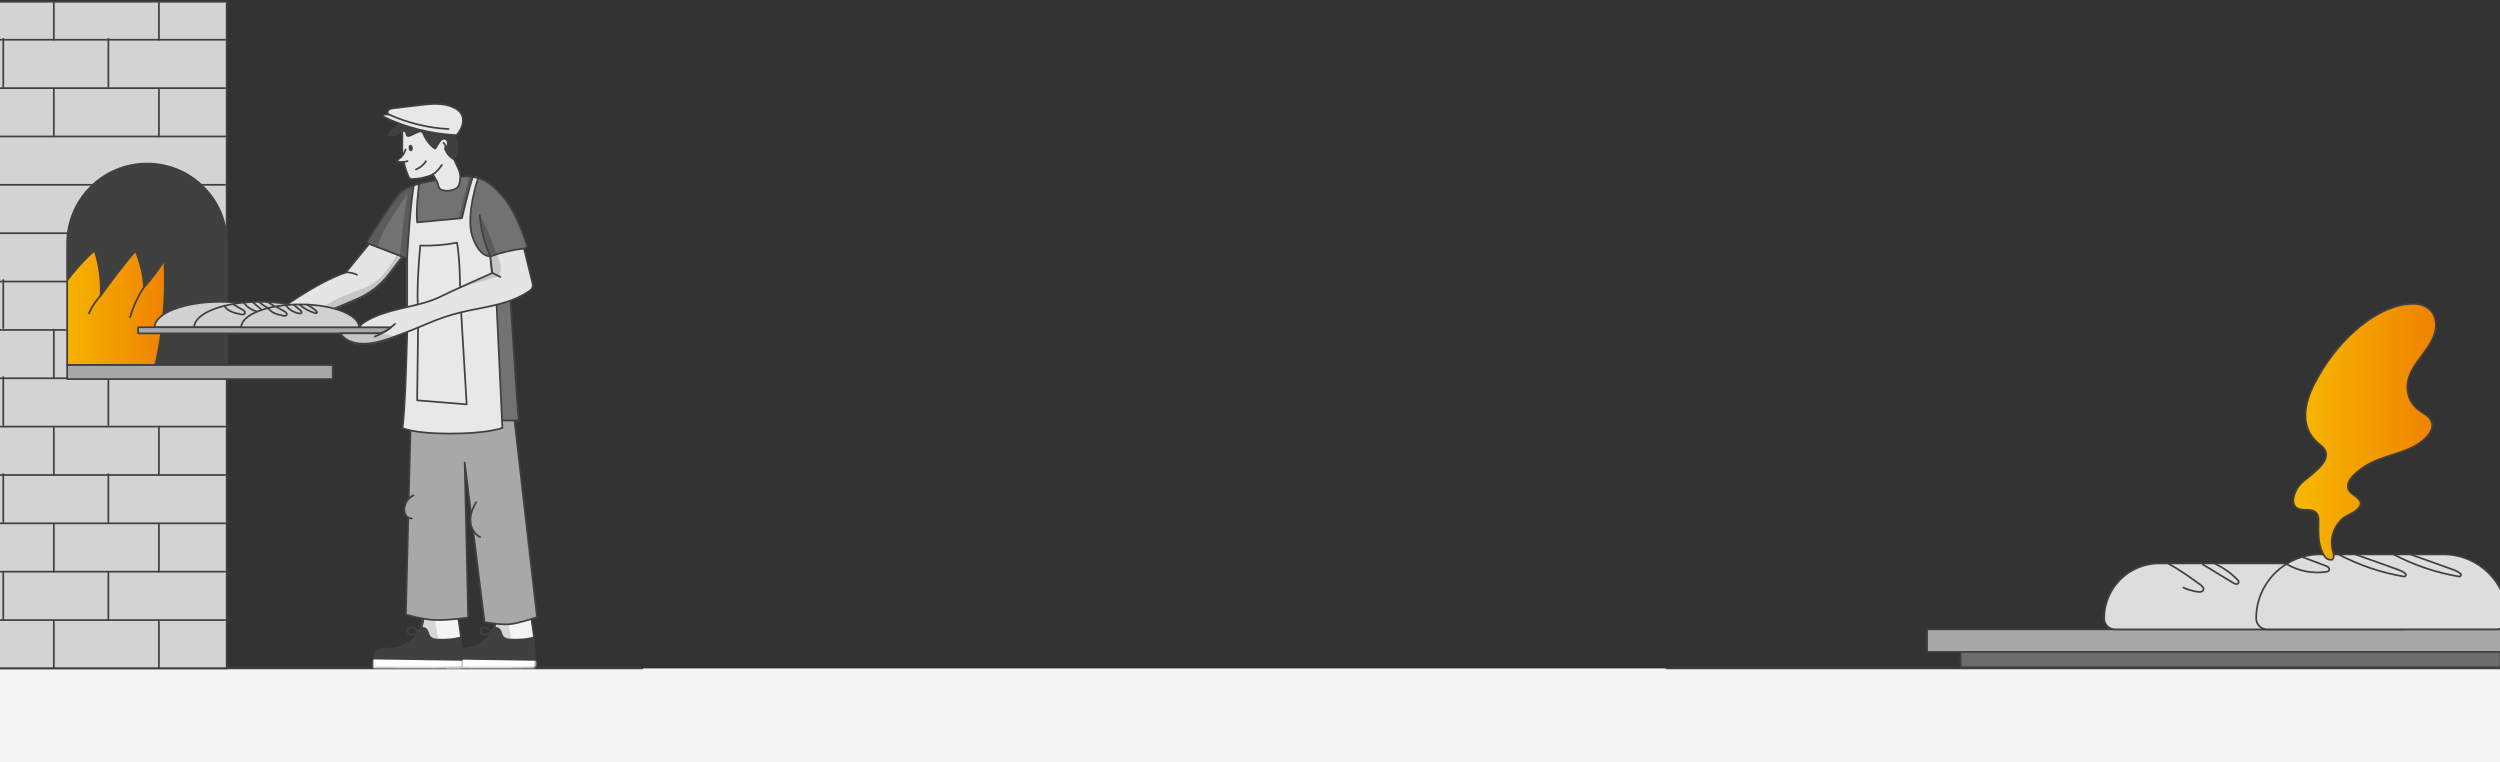 <?xml version="1.0" encoding="UTF-8"?>
<svg xmlns="http://www.w3.org/2000/svg" width="1440" height="439" viewBox="0 0 1440 439" fill="none">
  <rect x="0" y="0" width="1440" height="439" fill="#333333" stroke="none"/>
  <rect y="385" width="1440" height="54" fill="#F5F5F5"></rect>
  <path d="M1440 385L960 385" stroke="#404040" stroke-linecap="round" stroke-linejoin="round"></path>
  <path d="M370 385L0 385" stroke="#404040" stroke-linecap="round" stroke-linejoin="round"></path>
  <path d="M130.562 1H-17V385H130.562V1Z" fill="#D3D3D3"></path>
  <mask id="mask0_901_47489" style="mask-type:luminance" maskUnits="userSpaceOnUse" x="-17" y="1" width="148" height="384">
    <path d="M130.562 1H-17V385H130.562V1Z" fill="white"></path>
  </mask>
  <g mask="url(#mask0_901_47489)">
    <path d="M144.06 50.753H-29.359" stroke="#404040" stroke-linecap="round" stroke-linejoin="round"></path>
    <path d="M143.497 78.6H-29.922" stroke="#404040" stroke-linecap="round" stroke-linejoin="round"></path>
    <path d="M143.497 106.456H-29.922" stroke="#404040" stroke-linecap="round" stroke-linejoin="round"></path>
    <path d="M143.497 134.312H-29.922" stroke="#404040" stroke-linecap="round" stroke-linejoin="round"></path>
    <path d="M143.497 162.169H-29.922" stroke="#404040" stroke-linecap="round" stroke-linejoin="round"></path>
    <path d="M143.497 385H-29.922" stroke="#404040" stroke-linecap="round" stroke-linejoin="round"></path>
    <path d="M143.497 357.144H-29.922" stroke="#404040" stroke-linecap="round" stroke-linejoin="round"></path>
    <path d="M143.497 329.297H-29.922" stroke="#404040" stroke-linecap="round" stroke-linejoin="round"></path>
    <path d="M143.497 301.441H-29.922" stroke="#404040" stroke-linecap="round" stroke-linejoin="round"></path>
    <path d="M143.497 273.584H-29.922" stroke="#404040" stroke-linecap="round" stroke-linejoin="round"></path>
    <path d="M143.497 245.728H-29.922" stroke="#404040" stroke-linecap="round" stroke-linejoin="round"></path>
    <path d="M143.497 217.872H-29.922" stroke="#404040" stroke-linecap="round" stroke-linejoin="round"></path>
    <path d="M143.497 190.025H-29.922" stroke="#404040" stroke-linecap="round" stroke-linejoin="round"></path>
    <path d="M143.497 22.898H-29.922" stroke="#404040" stroke-linecap="round" stroke-linejoin="round"></path>
    <path d="M31.008 22.897V1" stroke="#404040" stroke-linecap="round" stroke-linejoin="round"></path>
    <path d="M91.533 22.897V1" stroke="#404040" stroke-linecap="round" stroke-linejoin="round"></path>
    <path d="M31.008 78.6V50.924" stroke="#404040" stroke-linecap="round" stroke-linejoin="round"></path>
    <path d="M91.533 78.6V50.924" stroke="#404040" stroke-linecap="round" stroke-linejoin="round"></path>
    <path d="M31.008 217.5V189.824" stroke="#404040" stroke-linecap="round" stroke-linejoin="round"></path>
    <path d="M91.533 217.5V189.824" stroke="#404040" stroke-linecap="round" stroke-linejoin="round"></path>
    <path d="M31.008 273.403V245.718" stroke="#404040" stroke-linecap="round" stroke-linejoin="round"></path>
    <path d="M91.533 273.403V245.718" stroke="#404040" stroke-linecap="round" stroke-linejoin="round"></path>
    <path d="M31.008 329.307V301.622" stroke="#404040" stroke-linecap="round" stroke-linejoin="round"></path>
    <path d="M91.533 329.307V301.622" stroke="#404040" stroke-linecap="round" stroke-linejoin="round"></path>
    <path d="M31.008 385.633V357.947" stroke="#404040" stroke-linecap="round" stroke-linejoin="round"></path>
    <path d="M91.533 385.633V357.947" stroke="#404040" stroke-linecap="round" stroke-linejoin="round"></path>
    <path d="M1.893 50.06V22.385" stroke="#404040" stroke-linecap="round" stroke-linejoin="round"></path>
    <path d="M62.422 50.06V22.385" stroke="#404040" stroke-linecap="round" stroke-linejoin="round"></path>
    <path d="M1.893 188.96V161.284" stroke="#404040" stroke-linecap="round" stroke-linejoin="round"></path>
    <path d="M62.422 188.96V161.284" stroke="#404040" stroke-linecap="round" stroke-linejoin="round"></path>
    <path d="M1.893 244.864V217.178" stroke="#404040" stroke-linecap="round" stroke-linejoin="round"></path>
    <path d="M62.422 244.864V217.178" stroke="#404040" stroke-linecap="round" stroke-linejoin="round"></path>
    <path d="M1.893 300.768V273.082" stroke="#404040" stroke-linecap="round" stroke-linejoin="round"></path>
    <path d="M62.422 300.768V273.082" stroke="#404040" stroke-linecap="round" stroke-linejoin="round"></path>
    <path d="M1.893 357.093V329.407" stroke="#404040" stroke-linecap="round" stroke-linejoin="round"></path>
    <path d="M62.422 357.093V329.407" stroke="#404040" stroke-linecap="round" stroke-linejoin="round"></path>
  </g>
  <path d="M130.562 1H-17V385H130.562V1Z" stroke="#404040" stroke-miterlimit="10"></path>
  <path d="M1459.66 362.507H1110V375.489H1459.66V362.507Z" fill="#A8A8A8" stroke="#404040" stroke-linecap="round" stroke-linejoin="round"></path>
  <path d="M1440.36 375.489H1129.31V384.363H1440.36V375.489Z" fill="#6D6D6D" stroke="#404040" stroke-linecap="round" stroke-linejoin="round"></path>
  <path d="M1243.7 324.503H1358.11C1375.61 324.503 1389.82 338.714 1389.82 356.209C1389.82 359.695 1386.99 362.523 1383.5 362.523H1218.3C1214.82 362.523 1211.99 359.695 1211.99 356.209C1211.99 338.714 1226.2 324.503 1243.7 324.503Z" fill="#DDDDDD" stroke="#404040" stroke-linecap="round" stroke-linejoin="round"></path>
  <path d="M1336.44 319.317H1407.45C1427.8 319.317 1444.32 335.836 1444.32 356.193C1444.32 359.678 1441.49 362.507 1438.01 362.507H1305.86C1302.38 362.507 1299.55 359.678 1299.55 356.193C1299.55 335.836 1316.07 319.317 1336.42 319.317H1336.44Z" fill="#DDDDDD" stroke="#404040" stroke-linecap="round" stroke-linejoin="round"></path>
  <path d="M1248.75 324.503C1255.55 328.258 1261.11 332.248 1267.4 336.795C1268.46 337.552 1269.64 338.782 1269.09 339.96C1268.6 341.021 1267.13 341.072 1265.99 340.903C1263.11 340.499 1260.3 339.674 1257.64 338.495" stroke="#404040" stroke-linecap="round" stroke-linejoin="round"></path>
  <path d="M1276.08 324.807C1280.79 327.063 1285.1 330.144 1288.76 333.882C1289.16 334.303 1289.6 334.808 1289.51 335.398C1289.43 336.054 1288.71 336.459 1288.05 336.425C1287.39 336.391 1286.8 336.038 1286.23 335.701C1280.42 332.165 1274.6 328.629 1268.79 325.093" stroke="#404040" stroke-linecap="round" stroke-linejoin="round"></path>
  <path d="M1317.34 325.059C1324.1 328.982 1332.18 330.532 1339.91 329.37C1340.5 329.286 1341.15 329.134 1341.47 328.646C1341.84 328.09 1341.64 327.299 1341.17 326.81C1340.7 326.322 1340.06 326.069 1339.42 325.834C1335.04 324.2 1330.66 322.567 1326.27 320.917" stroke="#404040" stroke-linecap="round" stroke-linejoin="round"></path>
  <path d="M1347.17 319.435C1358.9 325.581 1371.6 329.875 1384.66 332.081C1385.66 332.249 1386.21 330.986 1385.44 330.33C1384.01 329.134 1382.11 328.393 1380.32 327.77C1372.66 325.043 1364.34 322.062 1356.7 319.334" stroke="#404040" stroke-linecap="round" stroke-linejoin="round"></path>
  <path d="M1378.87 319.436C1390.61 325.582 1403.3 329.876 1416.37 332.081C1417.36 332.25 1417.92 330.987 1417.14 330.33C1415.71 329.135 1413.81 328.394 1412.02 327.771C1404.36 325.043 1396.04 322.063 1388.4 319.335" stroke="#404040" stroke-linecap="round" stroke-linejoin="round"></path>
  <path d="M1352.69 296.687C1355.15 295.373 1357.72 294.178 1359.15 291.837C1361.34 288.285 1356.75 286.062 1354.41 284.058C1347.27 277.963 1360.62 269.274 1365.01 266.951C1375.6 261.36 1391.48 260.249 1399.09 250.113C1400.56 248.159 1401.47 245.566 1400.73 243.226C1399.63 239.74 1395.86 238.141 1393.15 236.12C1387.73 232.079 1385.59 225.478 1387.1 218.945C1389.87 207.041 1403.47 199.262 1403.07 186.532C1402.85 179.494 1397.6 175.234 1390.86 175.015C1378.08 174.611 1365.2 182.625 1355.99 190.859C1346.58 199.262 1338.98 209.701 1333.16 220.848C1327.4 231.877 1324.43 245.853 1334.94 255.012C1336.14 256.056 1337.45 256.966 1338.43 258.195C1344.52 265.738 1329.42 274.275 1325.31 278.552C1321.42 282.593 1317.45 292.881 1326.3 293.622C1328.07 293.774 1329.87 293.572 1331.61 293.993C1334.5 294.683 1335.5 297.007 1335.5 299.751C1335.5 306.52 1334.86 312.228 1337.87 318.559C1338.59 320.092 1339.59 321.675 1341.2 322.213C1344.71 323.392 1344.5 320.125 1343.9 318.139C1343.07 315.411 1342.82 312.632 1343.28 309.804C1343.9 305.813 1345.85 302.058 1348.76 299.263C1349.88 298.202 1351.26 297.411 1352.69 296.653V296.687Z" fill="url(#paint0_linear_901_47489)" stroke="#404040" stroke-linecap="round" stroke-linejoin="round"></path>
  <path d="M84.707 94.213C59.287 94.213 38.68 114.821 38.68 140.241V210.279H130.735V140.241C130.735 114.821 110.128 94.213 84.707 94.213Z" fill="#404040"></path>
  <mask id="mask1_901_47489" style="mask-type:luminance" maskUnits="userSpaceOnUse" x="38" y="94" width="93" height="117">
    <path d="M84.707 94.213C59.287 94.213 38.68 114.821 38.68 140.241V210.279H130.735V140.241C130.735 114.821 110.128 94.213 84.707 94.213Z" fill="white"></path>
  </mask>
  <g mask="url(#mask1_901_47489)">
    <path d="M88.376 214.8C93.735 193.558 95.859 171.505 94.66 149.637C91.505 155.348 87.212 160.672 82.885 165.555C82.752 158.425 80.743 151.065 78.072 144.454C71.082 152.449 64.242 161.712 57.984 170.297C58.416 161.659 57.218 152.457 54.459 144.269C45.318 152.237 37.932 162.109 30.934 172.016C32.115 189.424 34.036 206.268 35.226 223.685C51.973 220.715 71.638 217.797 88.376 214.818V214.8Z" fill="url(#paint1_linear_901_47489)" stroke="#404040" stroke-linecap="round" stroke-linejoin="round"></path>
    <path d="M82.628 165.899C79.244 171.091 76.635 176.785 74.916 182.743" stroke="#404040" stroke-linecap="round" stroke-linejoin="round"></path>
    <path d="M57.887 170.297C55.164 173.321 52.898 176.758 51.215 180.46" stroke="#404040" stroke-linecap="round" stroke-linejoin="round"></path>
  </g>
  <path d="M84.707 94.213C59.287 94.213 38.68 114.821 38.68 140.241V210.279H130.735V140.241C130.735 114.821 110.128 94.213 84.707 94.213Z" stroke="#404040" stroke-miterlimit="10"></path>
  <path d="M191.642 210.279H38.69V218.344H191.642V210.279Z" fill="#A8A8A8" stroke="#404040" stroke-linecap="round" stroke-linejoin="round"></path>
  <path d="M231.746 147.804L223.839 158.108C219.124 164.251 212.892 169.081 205.761 172.122L187.992 179.694H159.293C159.293 179.694 180.967 163.246 199.16 156.935L212.672 140.426L231.746 147.804Z" fill="#E5E5E5"></path>
  <mask id="mask2_901_47489" style="mask-type:luminance" maskUnits="userSpaceOnUse" x="159" y="140" width="73" height="40">
    <path d="M231.746 147.804L223.839 158.108C219.124 164.251 212.892 169.081 205.761 172.122L187.992 179.694H159.293C159.293 179.694 180.967 163.246 199.16 156.935L212.672 140.426L231.746 147.804Z" fill="white"></path>
  </mask>
  <g mask="url(#mask2_901_47489)">
    <path d="M230.717 143.07C226.292 150.906 221.559 159.077 213.882 163.775C209.73 166.313 204.988 167.662 200.449 169.425C195.592 171.311 190.938 173.708 186.575 176.555C185.623 177.181 184.557 178.133 184.848 179.235C185.033 179.922 185.738 180.381 186.443 180.487C187.148 180.592 187.862 180.434 188.558 180.266C195.204 178.697 201.877 177.12 208.179 174.502C214.481 171.875 220.439 168.129 224.758 162.849C229.077 157.57 230.725 152.475 233.828 146.711C232.55 145.891 231.404 144.428 230.708 143.079L230.717 143.07Z" fill="#C6C6C6"></path>
  </g>
  <path d="M231.746 147.804L223.839 158.108C219.124 164.251 212.892 169.081 205.761 172.122L187.992 179.694H159.293C159.293 179.694 180.967 163.246 199.16 156.935L212.672 140.426L231.746 147.804Z" stroke="#404040" stroke-linecap="round" stroke-linejoin="round"></path>
  <path d="M304.472 343.628C304.375 347.48 307.689 364.589 307.61 368.44C307.592 369.057 307.61 369.26 307.046 369.586C306.209 370.071 305.177 370.335 304.234 370.512C302.295 370.891 300.294 370.864 298.32 370.82C296.099 370.776 293.807 370.714 291.771 369.824C290.246 369.163 288.95 368.079 287.681 367.012C286.729 366.21 285.777 365.408 285.019 364.421C284.684 363.989 284.393 363.496 284.358 362.958C284.296 361.98 285.019 361.098 285.231 360.173C285.416 359.371 285.663 358.577 285.883 357.784C285.962 357.511 283.441 340.702 283.53 340.711L304.463 343.62L304.472 343.628Z" fill="#F4F4F4"></path>
  <mask id="mask3_901_47489" style="mask-type:luminance" maskUnits="userSpaceOnUse" x="283" y="340" width="25" height="31">
    <path d="M304.472 343.628C304.375 347.48 307.689 364.589 307.61 368.44C307.592 369.057 307.61 369.26 307.046 369.586C306.209 370.071 305.177 370.335 304.234 370.512C302.295 370.891 300.294 370.864 298.32 370.82C296.099 370.776 293.807 370.714 291.771 369.824C290.246 369.163 288.95 368.079 287.681 367.012C286.729 366.21 285.777 365.408 285.019 364.421C284.684 363.989 284.393 363.496 284.358 362.958C284.296 361.98 285.019 361.098 285.231 360.173C285.416 359.371 285.663 358.577 285.883 357.784C285.962 357.511 283.441 340.702 283.53 340.711L304.463 343.62L304.472 343.628Z" fill="white"></path>
  </mask>
  <g mask="url(#mask3_901_47489)">
    <path d="M292.697 357.67C291.604 351.35 290.502 344.968 288.096 339.028C287.893 338.525 287.664 338.005 287.258 337.644C286.544 337.009 285.478 337.027 284.526 337.071C283.724 337.115 282.834 337.194 282.296 337.785C281.829 338.305 281.758 339.063 281.732 339.759C281.423 347.727 282.781 355.66 284.129 363.513C284.394 365.047 284.676 366.634 285.592 367.885C286.976 369.78 292.229 372.151 294.125 369.727C295.138 368.441 294.107 365.858 293.86 364.439C293.472 362.183 293.084 359.917 292.688 357.661L292.697 357.67Z" fill="#D6D6D6"></path>
  </g>
  <path d="M304.472 343.628C304.375 347.48 307.689 364.589 307.61 368.44C307.592 369.057 307.61 369.26 307.046 369.586C306.209 370.071 305.177 370.335 304.234 370.512C302.295 370.891 300.294 370.864 298.32 370.82C296.099 370.776 293.807 370.714 291.771 369.824C290.246 369.163 288.95 368.079 287.681 367.012C286.729 366.21 285.777 365.408 285.019 364.421C284.684 363.989 284.393 363.496 284.358 362.958C284.296 361.98 285.019 361.098 285.231 360.173C285.416 359.371 285.663 358.577 285.883 357.784C285.962 357.511 283.441 340.702 283.53 340.711L304.463 343.62L304.472 343.628Z" stroke="#404040" stroke-linecap="round" stroke-linejoin="round"></path>
  <path d="M284.658 361.248C285.901 360.913 287.32 361.38 288.122 362.394C289.127 363.654 289.145 365.54 290.282 366.695C291.207 367.638 292.644 367.832 293.957 367.903C298.347 368.141 303.459 367.894 307.646 366.554C308.606 372.116 308.562 377.493 308.571 383.098C308.571 383.927 307.91 384.614 307.082 384.632C292.432 384.976 256.902 384.703 256.902 384.703L257.087 380.234C257.087 380.234 257.087 376.241 258.595 374.989C260.102 373.738 262.112 373.288 264.068 373.138C266.016 372.988 267.991 373.103 269.93 372.803C273.253 372.283 276.294 370.556 278.832 368.352C279.581 367.7 280.313 367.224 280.903 366.413C281.6 365.444 282.084 364.483 282.375 363.355C282.631 362.35 283.689 361.512 284.649 361.257L284.658 361.248Z" fill="#404040"></path>
  <mask id="mask4_901_47489" style="mask-type:luminance" maskUnits="userSpaceOnUse" x="256" y="361" width="53" height="24">
    <path d="M284.658 361.248C285.901 360.913 287.32 361.38 288.122 362.394C289.127 363.654 289.145 365.54 290.282 366.695C291.207 367.638 292.644 367.832 293.957 367.903C298.347 368.141 303.459 367.894 307.646 366.554C308.606 372.116 308.562 377.493 308.571 383.098C308.571 383.927 307.91 384.614 307.082 384.632C292.432 384.976 256.902 384.703 256.902 384.703L257.087 380.234C257.087 380.234 257.087 376.241 258.595 374.989C260.102 373.738 262.112 373.288 264.068 373.138C266.016 372.988 267.991 373.103 269.93 372.803C273.253 372.283 276.294 370.556 278.832 368.352C279.581 367.7 280.313 367.224 280.903 366.413C281.6 365.444 282.084 364.483 282.375 363.355C282.631 362.35 283.689 361.512 284.649 361.257L284.658 361.248Z" fill="white"></path>
  </mask>
  <g mask="url(#mask4_901_47489)">
    <path d="M311.559 380.648L253.896 379.775L258.392 387.109L303.556 387.461L311.065 385.804L311.559 380.648Z" fill="white"></path>
  </g>
  <path d="M282.552 365.735C282.596 364.501 282.27 363.205 281.423 362.306C280.577 361.407 279.167 360.992 278.048 361.521C276.937 362.05 276.382 363.619 277.087 364.633C277.66 365.452 278.788 365.682 279.775 365.567C280.762 365.452 281.706 365.082 282.702 364.95C283.698 364.818 284.817 365.003 285.434 365.787C285.936 366.431 285.972 367.4 285.504 368.07C285.037 368.74 284.121 369.057 283.345 368.811C282.569 368.564 281.996 367.771 282.005 366.96" stroke="#404040" stroke-linecap="round" stroke-linejoin="round"></path>
  <path d="M262.4 343.628C262.303 347.48 265.617 364.589 265.538 368.44C265.52 369.057 265.538 369.26 264.974 369.586C264.136 370.071 263.105 370.335 262.162 370.512C260.223 370.891 258.222 370.864 256.248 370.82C254.026 370.776 251.735 370.714 249.699 369.824C248.174 369.163 246.878 368.079 245.609 367.012C244.657 366.21 243.705 365.408 242.947 364.421C242.612 363.989 242.321 363.496 242.286 362.958C242.224 361.98 242.947 361.098 243.158 360.173C243.344 359.371 243.59 358.577 243.811 357.784C243.89 357.511 241.369 340.702 241.457 340.711L262.391 343.62L262.4 343.628Z" fill="#F4F4F4"></path>
  <mask id="mask5_901_47489" style="mask-type:luminance" maskUnits="userSpaceOnUse" x="241" y="340" width="25" height="31">
    <path d="M262.4 343.628C262.303 347.48 265.617 364.589 265.538 368.44C265.52 369.057 265.538 369.26 264.974 369.586C264.136 370.071 263.105 370.335 262.162 370.512C260.223 370.891 258.222 370.864 256.248 370.82C254.026 370.776 251.735 370.714 249.699 369.824C248.174 369.163 246.878 368.079 245.609 367.012C244.657 366.21 243.705 365.408 242.947 364.421C242.612 363.989 242.321 363.496 242.286 362.958C242.224 361.98 242.947 361.098 243.158 360.173C243.344 359.371 243.59 358.577 243.811 357.784C243.89 357.511 241.369 340.702 241.457 340.711L262.391 343.62L262.4 343.628Z" fill="white"></path>
  </mask>
  <g mask="url(#mask5_901_47489)">
    <path d="M250.626 357.67C249.533 351.35 248.432 344.968 246.025 339.028C245.823 338.525 245.593 338.005 245.188 337.644C244.474 337.009 243.407 337.027 242.456 337.071C241.653 337.115 240.763 337.194 240.226 337.785C239.758 338.305 239.688 339.063 239.661 339.759C239.353 347.727 240.71 355.66 242.059 363.513C242.323 365.047 242.605 366.634 243.522 367.885C244.906 369.78 250.159 372.151 252.054 369.727C253.068 368.441 252.037 365.858 251.79 364.439C251.402 362.183 251.014 359.917 250.618 357.661L250.626 357.67Z" fill="#D6D6D6"></path>
  </g>
  <path d="M262.4 343.628C262.303 347.48 265.617 364.589 265.538 368.44C265.52 369.057 265.538 369.26 264.974 369.586C264.136 370.071 263.105 370.335 262.162 370.512C260.223 370.891 258.222 370.864 256.248 370.82C254.026 370.776 251.735 370.714 249.699 369.824C248.174 369.163 246.878 368.079 245.609 367.012C244.657 366.21 243.705 365.408 242.947 364.421C242.612 363.989 242.321 363.496 242.286 362.958C242.224 361.98 242.947 361.098 243.158 360.173C243.344 359.371 243.59 358.577 243.811 357.784C243.89 357.511 241.369 340.702 241.457 340.711L262.391 343.62L262.4 343.628Z" stroke="#404040" stroke-linecap="round" stroke-linejoin="round"></path>
  <path d="M242.59 361.248C243.833 360.913 245.252 361.38 246.054 362.394C247.059 363.654 247.076 365.54 248.213 366.695C249.139 367.638 250.576 367.832 251.889 367.903C256.278 368.141 261.391 367.894 265.577 366.554C266.538 372.116 266.494 377.493 266.503 383.098C266.503 383.927 265.842 384.614 265.013 384.632C250.364 384.976 214.834 384.703 214.834 384.703L215.019 380.234C215.019 380.234 215.019 376.241 216.526 374.989C218.034 373.738 220.043 373.288 222 373.138C223.948 372.988 225.922 373.103 227.861 372.803C231.184 372.283 234.225 370.556 236.764 368.352C237.513 367.7 238.244 367.224 238.835 366.413C239.531 365.444 240.016 364.483 240.307 363.355C240.563 362.35 241.62 361.512 242.581 361.257L242.59 361.248Z" fill="#404040"></path>
  <mask id="mask6_901_47489" style="mask-type:luminance" maskUnits="userSpaceOnUse" x="214" y="361" width="53" height="24">
    <path d="M242.59 361.248C243.833 360.913 245.252 361.38 246.054 362.394C247.059 363.654 247.076 365.54 248.213 366.695C249.139 367.638 250.576 367.832 251.889 367.903C256.278 368.141 261.391 367.894 265.577 366.554C266.538 372.116 266.494 377.493 266.503 383.098C266.503 383.927 265.842 384.614 265.013 384.632C250.364 384.976 214.834 384.703 214.834 384.703L215.019 380.234C215.019 380.234 215.019 376.241 216.526 374.989C218.034 373.738 220.043 373.288 222 373.138C223.948 372.988 225.922 373.103 227.861 372.803C231.184 372.283 234.225 370.556 236.764 368.352C237.513 367.7 238.244 367.224 238.835 366.413C239.531 365.444 240.016 364.483 240.307 363.355C240.563 362.35 241.62 361.512 242.581 361.257L242.59 361.248Z" fill="white"></path>
  </mask>
  <g mask="url(#mask6_901_47489)">
    <path d="M269.491 380.648L211.828 379.775L216.323 387.109L261.496 387.461L269.006 385.804L269.491 380.648Z" fill="white"></path>
  </g>
  <path d="M240.481 365.735C240.525 364.501 240.199 363.205 239.353 362.306C238.507 361.407 237.097 360.993 235.977 361.522C234.867 362.051 234.311 363.62 235.017 364.633C235.589 365.453 236.718 365.682 237.705 365.568C238.692 365.453 239.635 365.083 240.631 364.951C241.627 364.818 242.747 365.003 243.364 365.788C243.866 366.431 243.901 367.401 243.434 368.071C242.967 368.741 242.05 369.058 241.275 368.811C240.499 368.564 239.926 367.771 239.935 366.96" stroke="#404040" stroke-linecap="round" stroke-linejoin="round"></path>
  <path d="M199.004 156.874C201.278 156.804 203.57 157.279 205.632 158.258" stroke="#404040" stroke-linecap="round" stroke-linejoin="round"></path>
  <path d="M236.674 237.938L233.783 353.976C233.783 353.976 242.315 356.638 249.851 357.079C257.388 357.52 269.657 355.722 269.657 355.722L267.665 266.469L279.079 358.348C279.079 358.348 288.052 360.032 293.526 359.547C298.999 359.062 309.321 355.466 309.321 355.466L296.117 240.185L236.665 237.929L236.674 237.938Z" fill="#A8A8A8" stroke="#404040" stroke-linecap="round" stroke-linejoin="round"></path>
  <path d="M238.129 285.306C235.397 286.654 233.414 289.404 232.991 292.419C232.788 293.838 232.938 295.354 233.67 296.588C234.401 297.822 235.785 298.721 237.213 298.633" fill="#A8A8A8"></path>
  <path d="M238.129 285.306C235.397 286.654 233.414 289.404 232.991 292.419C232.788 293.838 232.938 295.354 233.67 296.588C234.401 297.822 235.785 298.721 237.213 298.633" stroke="#404040" stroke-linecap="round" stroke-linejoin="round"></path>
  <path d="M274.222 289.263C272.266 292.533 270.82 296.252 270.979 300.06C271.137 303.868 273.138 307.746 276.576 309.385" fill="#A8A8A8"></path>
  <path d="M274.222 289.263C272.266 292.533 270.82 296.252 270.979 300.06C271.137 303.868 273.138 307.746 276.576 309.385" stroke="#404040" stroke-linecap="round" stroke-linejoin="round"></path>
  <path d="M298.78 242.195H286.15L279.195 167.539L293.774 168.72C293.774 168.72 297.599 230.12 298.78 242.195Z" fill="#727272" stroke="#404040" stroke-linecap="round" stroke-linejoin="round"></path>
  <path d="M234.684 186.771C234.684 186.771 233.371 240.802 231.758 246.479C231.758 246.479 237.54 249.749 259.293 249.749C281.047 249.749 289.367 246.479 289.367 246.479L285.921 173.145L234.684 186.771Z" fill="#E8E8E8"></path>
  <mask id="mask7_901_47489" style="mask-type:luminance" maskUnits="userSpaceOnUse" x="231" y="173" width="59" height="77">
    <path d="M234.684 186.771C234.684 186.771 233.371 240.802 231.758 246.479C231.758 246.479 237.54 249.749 259.293 249.749C281.047 249.749 289.367 246.479 289.367 246.479L285.921 173.145L234.684 186.771Z" fill="white"></path>
  </mask>
  <g mask="url(#mask7_901_47489)">
    <path d="M240.897 181.324L240.289 230.587L268.794 232.913L265.357 175.418L240.897 181.324Z" fill="#E8E8E8" stroke="#404040" stroke-linecap="round" stroke-linejoin="round"></path>
  </g>
  <path d="M234.684 186.771C234.684 186.771 233.371 240.802 231.758 246.479C231.758 246.479 237.54 249.749 259.293 249.749C281.047 249.749 289.367 246.479 289.367 246.479L285.921 173.145L234.684 186.771Z" stroke="#404040" stroke-linecap="round" stroke-linejoin="round"></path>
  <path d="M89.062 188.516C89.062 180.407 105.995 173.832 126.875 173.832C147.756 173.832 164.688 180.407 164.688 188.516H89.071H89.062Z" fill="#D1D1D1" stroke="#404040" stroke-linecap="round" stroke-linejoin="round"></path>
  <path d="M111.865 188.516C111.865 180.407 128.797 173.832 149.678 173.832C170.559 173.832 187.491 180.407 187.491 188.516H111.874H111.865Z" fill="#D1D1D1" stroke="#404040" stroke-linecap="round" stroke-linejoin="round"></path>
  <path d="M129.387 176.485C130.436 177.975 132.022 179.015 133.714 179.694C135.407 180.372 137.196 180.734 138.985 181.086C139.655 181.219 140.493 181.298 140.907 180.751C141.233 180.337 141.136 179.702 140.828 179.279C140.519 178.856 140.052 178.574 139.594 178.31C137.936 177.358 136.271 176.415 134.605 175.48" stroke="#404040" stroke-linecap="round" stroke-linejoin="round"></path>
  <path d="M140.537 174.44C142.635 177.322 145.967 179.27 149.51 179.667C149.739 179.693 149.986 179.711 150.197 179.605C150.585 179.42 150.682 178.883 150.524 178.486C150.365 178.089 150.021 177.798 149.695 177.516C148.302 176.344 146.901 175.181 145.508 174.008" stroke="#404040" stroke-linecap="round" stroke-linejoin="round"></path>
  <path d="M149.432 174.105C152.296 176.547 155.681 178.371 159.304 179.411C159.656 179.517 160.097 179.587 160.352 179.314C160.714 178.918 160.3 178.309 159.903 177.957C158.105 176.37 156.104 175.013 153.962 173.92" stroke="#404040" stroke-linecap="round" stroke-linejoin="round"></path>
  <path d="M282.438 147.751L302.711 142.956C303.381 142.797 303.768 142.11 303.566 141.457C302.191 137.05 297.026 121.652 289.701 113.296C281.09 103.468 275.237 100.269 262.095 102.146C248.953 104.023 235.476 105.786 230.293 111.419C225.754 116.337 214.472 134.335 211.704 138.795C211.378 139.316 211.607 140.003 212.18 140.232L234.489 148.861V181.333L285.84 160.461L284.404 150.192L282.438 147.76V147.751Z" fill="#727272"></path>
  <mask id="mask8_901_47489" style="mask-type:luminance" maskUnits="userSpaceOnUse" x="211" y="101" width="93" height="81">
    <path d="M282.438 147.751L302.711 142.956C303.381 142.797 303.768 142.11 303.566 141.457C302.191 137.05 297.026 121.652 289.701 113.296C281.09 103.468 275.237 100.269 262.095 102.146C248.953 104.023 235.476 105.786 230.293 111.419C225.754 116.337 214.472 134.335 211.704 138.795C211.378 139.316 211.607 140.003 212.18 140.232L234.489 148.861V181.333L285.84 160.461L284.404 150.192L282.438 147.76V147.751Z" fill="white"></path>
  </mask>
  <g mask="url(#mask8_901_47489)">
    <path d="M283.108 149.125C279.511 141.184 277.29 132.511 276.506 123.829C280.516 131.374 283.813 139.306 286.325 147.468C285.47 148.173 284.121 148.667 283.108 149.125Z" fill="#5B5B5B"></path>
    <path d="M263.621 129.399C265.613 119.854 267.905 110.37 270.487 100.965C271.854 101.159 273.22 101.353 274.586 101.547C271.386 110.431 268.839 119.545 266.962 128.791C265.957 129.223 264.714 129.285 263.621 129.399Z" fill="#5B5B5B"></path>
    <path d="M216.667 145.688C218.914 133.163 227.79 122.189 234.824 111.586C231.994 127.02 231.607 137.279 230.073 150.06C230.002 150.677 229.941 151.347 230.267 151.867C230.681 152.51 231.536 152.678 232.294 152.784C233.475 152.951 234.806 153.083 235.749 152.352C236.948 151.417 236.886 149.61 236.666 148.103C236.296 145.529 235.802 142.973 235.599 140.382C234.753 129.073 239.672 117.897 238.702 106.588C234.383 107.232 230.099 108.519 226.459 110.916C222.819 113.314 219.848 116.919 218.764 121.141C217.239 127.073 212.013 131.259 209.095 136.645C208.787 137.209 208.478 137.844 208.637 138.461C208.76 138.945 209.148 139.315 209.518 139.65C211.757 141.704 214.419 143.617 216.667 145.671V145.688Z" fill="#5B5B5B"></path>
    <path d="M234.489 148.861C234.489 148.861 236.349 114.6 238.914 103.829L241.39 105.848C241.39 105.848 239.425 121.599 240.28 128.095L266.088 125.653C266.088 125.653 270.504 106.624 272.399 101.89C274.294 97.157 275.678 101.626 275.678 101.626C275.678 101.626 267.974 123.82 272.073 136.125C276.171 148.429 282.394 147.636 282.394 147.636L285.267 175.727L232.426 188.516L229.518 158.372L234.498 148.861H234.489Z" fill="#E8E8E8"></path>
    <mask id="mask9_901_47489" style="mask-type:luminance" maskUnits="userSpaceOnUse" x="229" y="99" width="57" height="90">
      <path d="M234.489 148.861C234.489 148.861 236.349 114.6 238.914 103.829L241.39 105.848C241.39 105.848 239.425 121.599 240.28 128.095L266.088 125.653C266.088 125.653 270.504 106.624 272.399 101.89C274.294 97.157 275.678 101.626 275.678 101.626C275.678 101.626 267.974 123.82 272.073 136.125C276.171 148.429 282.394 147.636 282.394 147.636L285.267 175.727L232.426 188.516L229.518 158.372L234.498 148.861H234.489Z" fill="white"></path>
    </mask>
    <g mask="url(#mask9_901_47489)">
      <path d="M242.067 141.457C249.171 141.677 256.293 141.113 263.274 139.782C264.799 149.478 264.94 159.808 265.116 169.627C257.025 172.809 248.889 176.053 240.798 179.235C240.031 166.798 240.992 153.876 242.067 141.457Z" stroke="#404040" stroke-linecap="round" stroke-linejoin="round"></path>
    </g>
    <path d="M234.489 148.861C234.489 148.861 236.349 114.6 238.914 103.829L241.39 105.848C241.39 105.848 239.425 121.599 240.28 128.095L266.088 125.653C266.088 125.653 270.504 106.624 272.399 101.89C274.294 97.157 275.678 101.626 275.678 101.626C275.678 101.626 267.974 123.82 272.073 136.125C276.171 148.429 282.394 147.636 282.394 147.636L285.267 175.727L232.426 188.516L229.518 158.372L234.498 148.861H234.489Z" stroke="#404040" stroke-linecap="round" stroke-linejoin="round"></path>
    <path d="M282.385 147.636C279.054 140.144 277 132.088 276.33 123.917" stroke="#404040" stroke-linecap="round" stroke-linejoin="round"></path>
  </g>
  <path d="M282.438 147.751L302.711 142.956C303.381 142.797 303.768 142.11 303.566 141.457C302.191 137.05 297.026 121.652 289.701 113.296C281.09 103.468 275.237 100.269 262.095 102.146C248.953 104.023 235.476 105.786 230.293 111.419C225.754 116.337 214.472 134.335 211.704 138.795C211.378 139.316 211.607 140.003 212.18 140.232L234.489 148.861V181.333L285.84 160.461L284.404 150.192L282.438 147.76V147.751Z" stroke="#404040" stroke-linecap="round" stroke-linejoin="round"></path>
  <path d="M212.188 194.616C217.511 193.276 222.544 190.817 226.881 187.459" stroke="#404040" stroke-linecap="round" stroke-linejoin="round"></path>
  <path d="M226.149 188.517H79.543V192.025H226.149V188.517Z" fill="#A8A8A8" stroke="#404040" stroke-linecap="round" stroke-linejoin="round"></path>
  <path d="M138.949 188.517C138.949 181.236 154.145 175.339 172.884 175.339C191.623 175.339 206.819 181.236 206.819 188.517H138.949Z" fill="#D1D1D1" stroke="#404040" stroke-linecap="round" stroke-linejoin="round"></path>
  <path d="M154.674 177.719C155.617 179.05 157.045 179.985 158.552 180.602C160.059 181.219 161.681 181.536 163.285 181.853C163.893 181.977 164.634 182.047 165.013 181.554C165.304 181.175 165.216 180.619 164.942 180.231C164.669 179.844 164.246 179.597 163.832 179.359C162.342 178.504 160.853 177.658 159.354 176.82" stroke="#404040" stroke-linecap="round" stroke-linejoin="round"></path>
  <path d="M164.68 175.886C166.557 178.468 169.554 180.214 172.736 180.575C172.947 180.601 173.168 180.61 173.353 180.522C173.697 180.355 173.785 179.87 173.644 179.517C173.503 179.165 173.194 178.9 172.903 178.653C171.652 177.605 170.4 176.556 169.14 175.507" stroke="#404040" stroke-linecap="round" stroke-linejoin="round"></path>
  <path d="M172.664 175.586C175.238 177.781 178.279 179.412 181.522 180.346C181.84 180.434 182.236 180.505 182.465 180.258C182.792 179.905 182.421 179.359 182.06 179.042C180.447 177.614 178.649 176.397 176.727 175.419" stroke="#404040" stroke-linecap="round" stroke-linejoin="round"></path>
  <path d="M282.436 147.751L283.582 157.226C279.492 159.068 275.403 160.91 271.313 162.753L260.233 167.741C256.593 169.381 253.12 171.346 249.383 172.73C236.823 177.402 222.799 177.966 211.059 184.832C209.428 185.784 207.815 186.903 206.81 188.508H225.126C223.469 190.059 221.16 191.408 218.974 192.016H195.881C197.811 194.484 200.041 196.132 203.029 197.057C206.017 197.983 209.217 198.142 212.337 197.842C217.767 197.322 222.967 195.453 228.097 193.593C234.328 191.337 240.393 188.94 246.457 186.304C252.521 183.669 258.938 181.5 265.434 179.923C272.688 178.16 280.092 177.102 287.311 175.207C293.762 173.515 300.144 171.091 305.512 167.177C306.658 166.34 307.169 164.868 306.816 163.493C305.009 156.274 303.67 150.448 301.819 143.176C295.561 143.864 289.232 145.221 282.436 147.742V147.751Z" fill="#E5E5E5"></path>
  <mask id="mask10_901_47489" style="mask-type:luminance" maskUnits="userSpaceOnUse" x="195" y="143" width="112" height="55">
    <path d="M282.436 147.751L283.582 157.226C279.492 159.068 275.403 160.91 271.313 162.753L260.233 167.741C256.593 169.381 253.12 171.346 249.383 172.73C236.823 177.402 222.799 177.966 211.059 184.832C209.428 185.784 207.815 186.903 206.81 188.508H225.126C223.469 190.059 221.16 191.408 218.974 192.016H195.881C197.811 194.484 200.041 196.132 203.029 197.057C206.017 197.983 209.217 198.142 212.337 197.842C217.767 197.322 222.967 195.453 228.097 193.593C234.328 191.337 240.393 188.94 246.457 186.304C252.521 183.669 258.938 181.5 265.434 179.923C272.688 178.16 280.092 177.102 287.311 175.207C293.762 173.515 300.144 171.091 305.512 167.177C306.658 166.34 307.169 164.868 306.816 163.493C305.009 156.274 303.67 150.448 301.819 143.176C295.561 143.864 289.232 145.221 282.436 147.742V147.751Z" fill="white"></path>
  </mask>
  <g mask="url(#mask10_901_47489)">
    <path d="M285.074 145.547C288.317 149.117 289.349 154.546 287.639 159.059C276.559 162.329 265.48 165.599 254.4 168.869C262.139 163.599 270.927 160.108 279.635 156.662C280.57 154.643 281.328 152.078 281.398 149.848C281.434 148.8 281.381 147.715 281.795 146.755C282.209 145.794 284.36 144.771 285.065 145.547H285.074Z" fill="#C6C6C6"></path>
    <path d="M218.991 191.751C211.366 190.103 203.451 191.513 195.774 192.924C195.651 195.242 197.343 197.366 199.423 198.415C201.503 199.464 203.892 199.649 206.219 199.702C212.759 199.869 219.387 199.217 225.636 197.234C227.029 196.793 233.137 194.669 228.906 193.981C225.531 193.435 222.322 192.465 218.991 191.742V191.751Z" fill="#C6C6C6"></path>
  </g>
  <path d="M282.436 147.751L283.582 157.226C279.492 159.068 275.403 160.91 271.313 162.753L260.233 167.741C256.593 169.381 253.12 171.346 249.383 172.73C236.823 177.402 222.799 177.966 211.059 184.832C209.428 185.784 207.815 186.903 206.81 188.508H225.126C223.469 190.059 221.16 191.408 218.974 192.016H195.881C197.811 194.484 200.041 196.132 203.029 197.057C206.017 197.983 209.217 198.142 212.337 197.842C217.767 197.322 222.967 195.453 228.097 193.593C234.328 191.337 240.393 188.94 246.457 186.304C252.521 183.669 258.938 181.5 265.434 179.923C272.688 178.16 280.092 177.102 287.31 175.207C293.762 173.515 300.144 171.091 305.512 167.177C306.658 166.34 307.169 164.868 306.816 163.493C305.009 156.274 303.67 150.448 301.819 143.176C295.561 143.864 289.232 145.221 282.436 147.742V147.751Z" stroke="#404040" stroke-linecap="round" stroke-linejoin="round"></path>
  <path d="M283.592 157.235L286.677 158.751C287.197 159.007 287.708 159.262 288.228 159.509" stroke="#404040" stroke-linecap="round" stroke-linejoin="round"></path>
  <path d="M253.175 108.554C253.255 108.66 253.343 108.757 253.44 108.845C253.828 109.188 254.33 109.374 254.824 109.515C257.256 110.193 259.918 109.92 262.184 108.827C263.55 108.166 264.017 107.496 264.484 106.051C264.916 104.711 265.119 103.301 265.127 101.899C265.145 98.638 263.197 95.553 261.849 92.538C261.355 91.428 261.126 90.212 261.152 88.995C261.196 86.642 261.478 83.9 260.121 81.865C258.94 80.093 256.798 79.255 254.78 78.568C247.332 76.012 239.584 73.941 231.704 74.037C231.775 77.722 231.81 81.168 231.704 84.853C231.519 90.679 233.114 96.531 235.388 101.926C235.723 102.719 236.525 103.195 237.389 103.16C241.505 103.001 245.578 102.234 249.315 100.48C250.17 101.917 251.122 103.301 251.844 104.808C252.329 105.821 252.47 107.593 253.175 108.545V108.554Z" fill="#E8E8E8" stroke="#404040" stroke-linecap="round" stroke-linejoin="round"></path>
  <path d="M249.199 100.533C251.438 99.246 253.016 97.105 254.532 95.016" stroke="#404040" stroke-linecap="round" stroke-linejoin="round"></path>
  <path d="M239.557 97.598C241.928 96.708 243.981 95.015 245.312 92.865" stroke="#404040" stroke-linecap="round" stroke-linejoin="round"></path>
  <path d="M233.563 86.122C233.246 87.33 232.673 88.475 231.924 89.472C231.536 89.983 231.095 90.45 230.628 90.891C230.214 91.27 229.615 91.481 229.28 91.939C229.042 92.266 228.998 92.777 229.306 93.041C229.5 93.209 229.773 93.244 230.029 93.262C231.607 93.376 233.193 93.235 234.727 92.856" fill="#E8E8E8"></path>
  <path d="M233.563 86.122C233.246 87.33 232.673 88.475 231.924 89.472C231.536 89.983 231.095 90.45 230.628 90.891C230.214 91.27 229.615 91.481 229.28 91.939C229.042 92.266 228.998 92.777 229.306 93.041C229.5 93.209 229.773 93.244 230.029 93.262C231.607 93.376 233.193 93.235 234.727 92.856" stroke="#404040" stroke-linecap="round" stroke-linejoin="round"></path>
  <path d="M236.767 87.126C237.425 87.054 237.867 86.16 237.754 85.129C237.641 84.099 237.016 83.322 236.358 83.394C235.699 83.466 235.258 84.36 235.371 85.391C235.484 86.421 236.109 87.198 236.767 87.126Z" fill="#404040"></path>
  <path d="M256.444 87.189C257.432 89.375 259.186 91.199 261.328 92.266C262.703 90.935 263.346 89.022 263.69 87.145C264.192 84.386 264.078 81.327 262.447 79.044C261.345 77.511 259.679 76.497 257.987 75.651C254.452 73.879 250.706 72.548 246.89 71.517C243.505 70.6 240.059 69.763 236.542 69.516C234.691 69.384 232.77 69.437 231.086 70.204C229.693 70.838 228.565 71.914 227.463 72.971C226.344 74.047 225.225 75.122 224.096 76.197C223.673 76.603 223.215 77.114 223.312 77.696C223.444 78.454 224.423 78.701 225.189 78.674C226.873 78.612 228.53 78.04 229.896 77.052C230.425 76.665 230.927 76.215 231.544 75.995C232.161 75.774 232.955 75.854 233.325 76.391C233.686 76.903 233.554 77.625 233.88 78.163C234.18 78.657 234.806 78.868 235.387 78.833C235.969 78.798 236.507 78.551 237.027 78.304C238.367 77.687 239.706 77.061 241.055 76.444C241.434 76.268 241.839 76.092 242.254 76.153C243.021 76.268 243.408 77.123 243.708 77.837C245.021 81.01 247.243 83.804 250.019 85.814C250.495 86.157 251.165 85.99 251.429 85.461C252.09 84.165 252.866 82.923 253.756 81.768C254.338 81.01 255.114 80.208 256.118 80.437C256.973 80.622 257.493 81.468 257.502 82.341C257.511 83.487 256.85 84.412 256.118 85.25C255.836 85.567 255.801 86.025 256.004 86.395C256.145 86.651 256.312 86.898 256.444 87.189Z" fill="#404040"></path>
  <path d="M220.871 67.269C234.013 73.571 248.433 77.193 262.985 77.872C264.422 76.189 265.682 74.161 266.299 72.037C266.916 69.913 266.819 67.515 265.708 65.603C264.756 63.963 263.143 62.8 261.442 61.971C255.44 59.036 248.38 59.768 241.751 60.561C236.736 61.16 231.73 61.76 226.714 62.359C225.701 62.482 224.617 62.632 223.859 63.329C223.101 64.025 222.977 65.453 223.859 65.964C223.198 65.885 222.492 65.938 221.823 65.973C221.479 65.99 221.091 66.043 220.871 66.308C220.73 66.475 220.677 66.722 220.738 66.934C220.8 67.145 220.668 67.18 220.871 67.277V67.269Z" fill="#E8E8E8" stroke="#404040" stroke-linecap="round" stroke-linejoin="round"></path>
  <path d="M223.887 65.885C234.719 70.812 246.477 73.694 258.359 74.32" stroke="#404040" stroke-linecap="round" stroke-linejoin="round"></path>
  <path d="M255.477 82.235C256.349 82.958 256.737 84.227 256.411 85.311" stroke="#404040" stroke-linecap="round" stroke-linejoin="round"></path>
  <path d="M215.932 193.814C220.233 192.201 224.191 189.715 227.513 186.542" stroke="#404040" stroke-linecap="round" stroke-linejoin="round"></path>
  <defs>
    <linearGradient id="paint0_linear_901_47489" x1="1320.96" y1="248.732" x2="1403.08" y2="248.732" gradientUnits="userSpaceOnUse">
      <stop stop-color="#F7B900"></stop>
      <stop offset="1" stop-color="#EF8200"></stop>
    </linearGradient>
    <linearGradient id="paint1_linear_901_47489" x1="30.934" y1="183.977" x2="94.985" y2="183.977" gradientUnits="userSpaceOnUse">
      <stop stop-color="#F7B900"></stop>
      <stop offset="1" stop-color="#EF8200"></stop>
    </linearGradient>
  </defs>
</svg>
